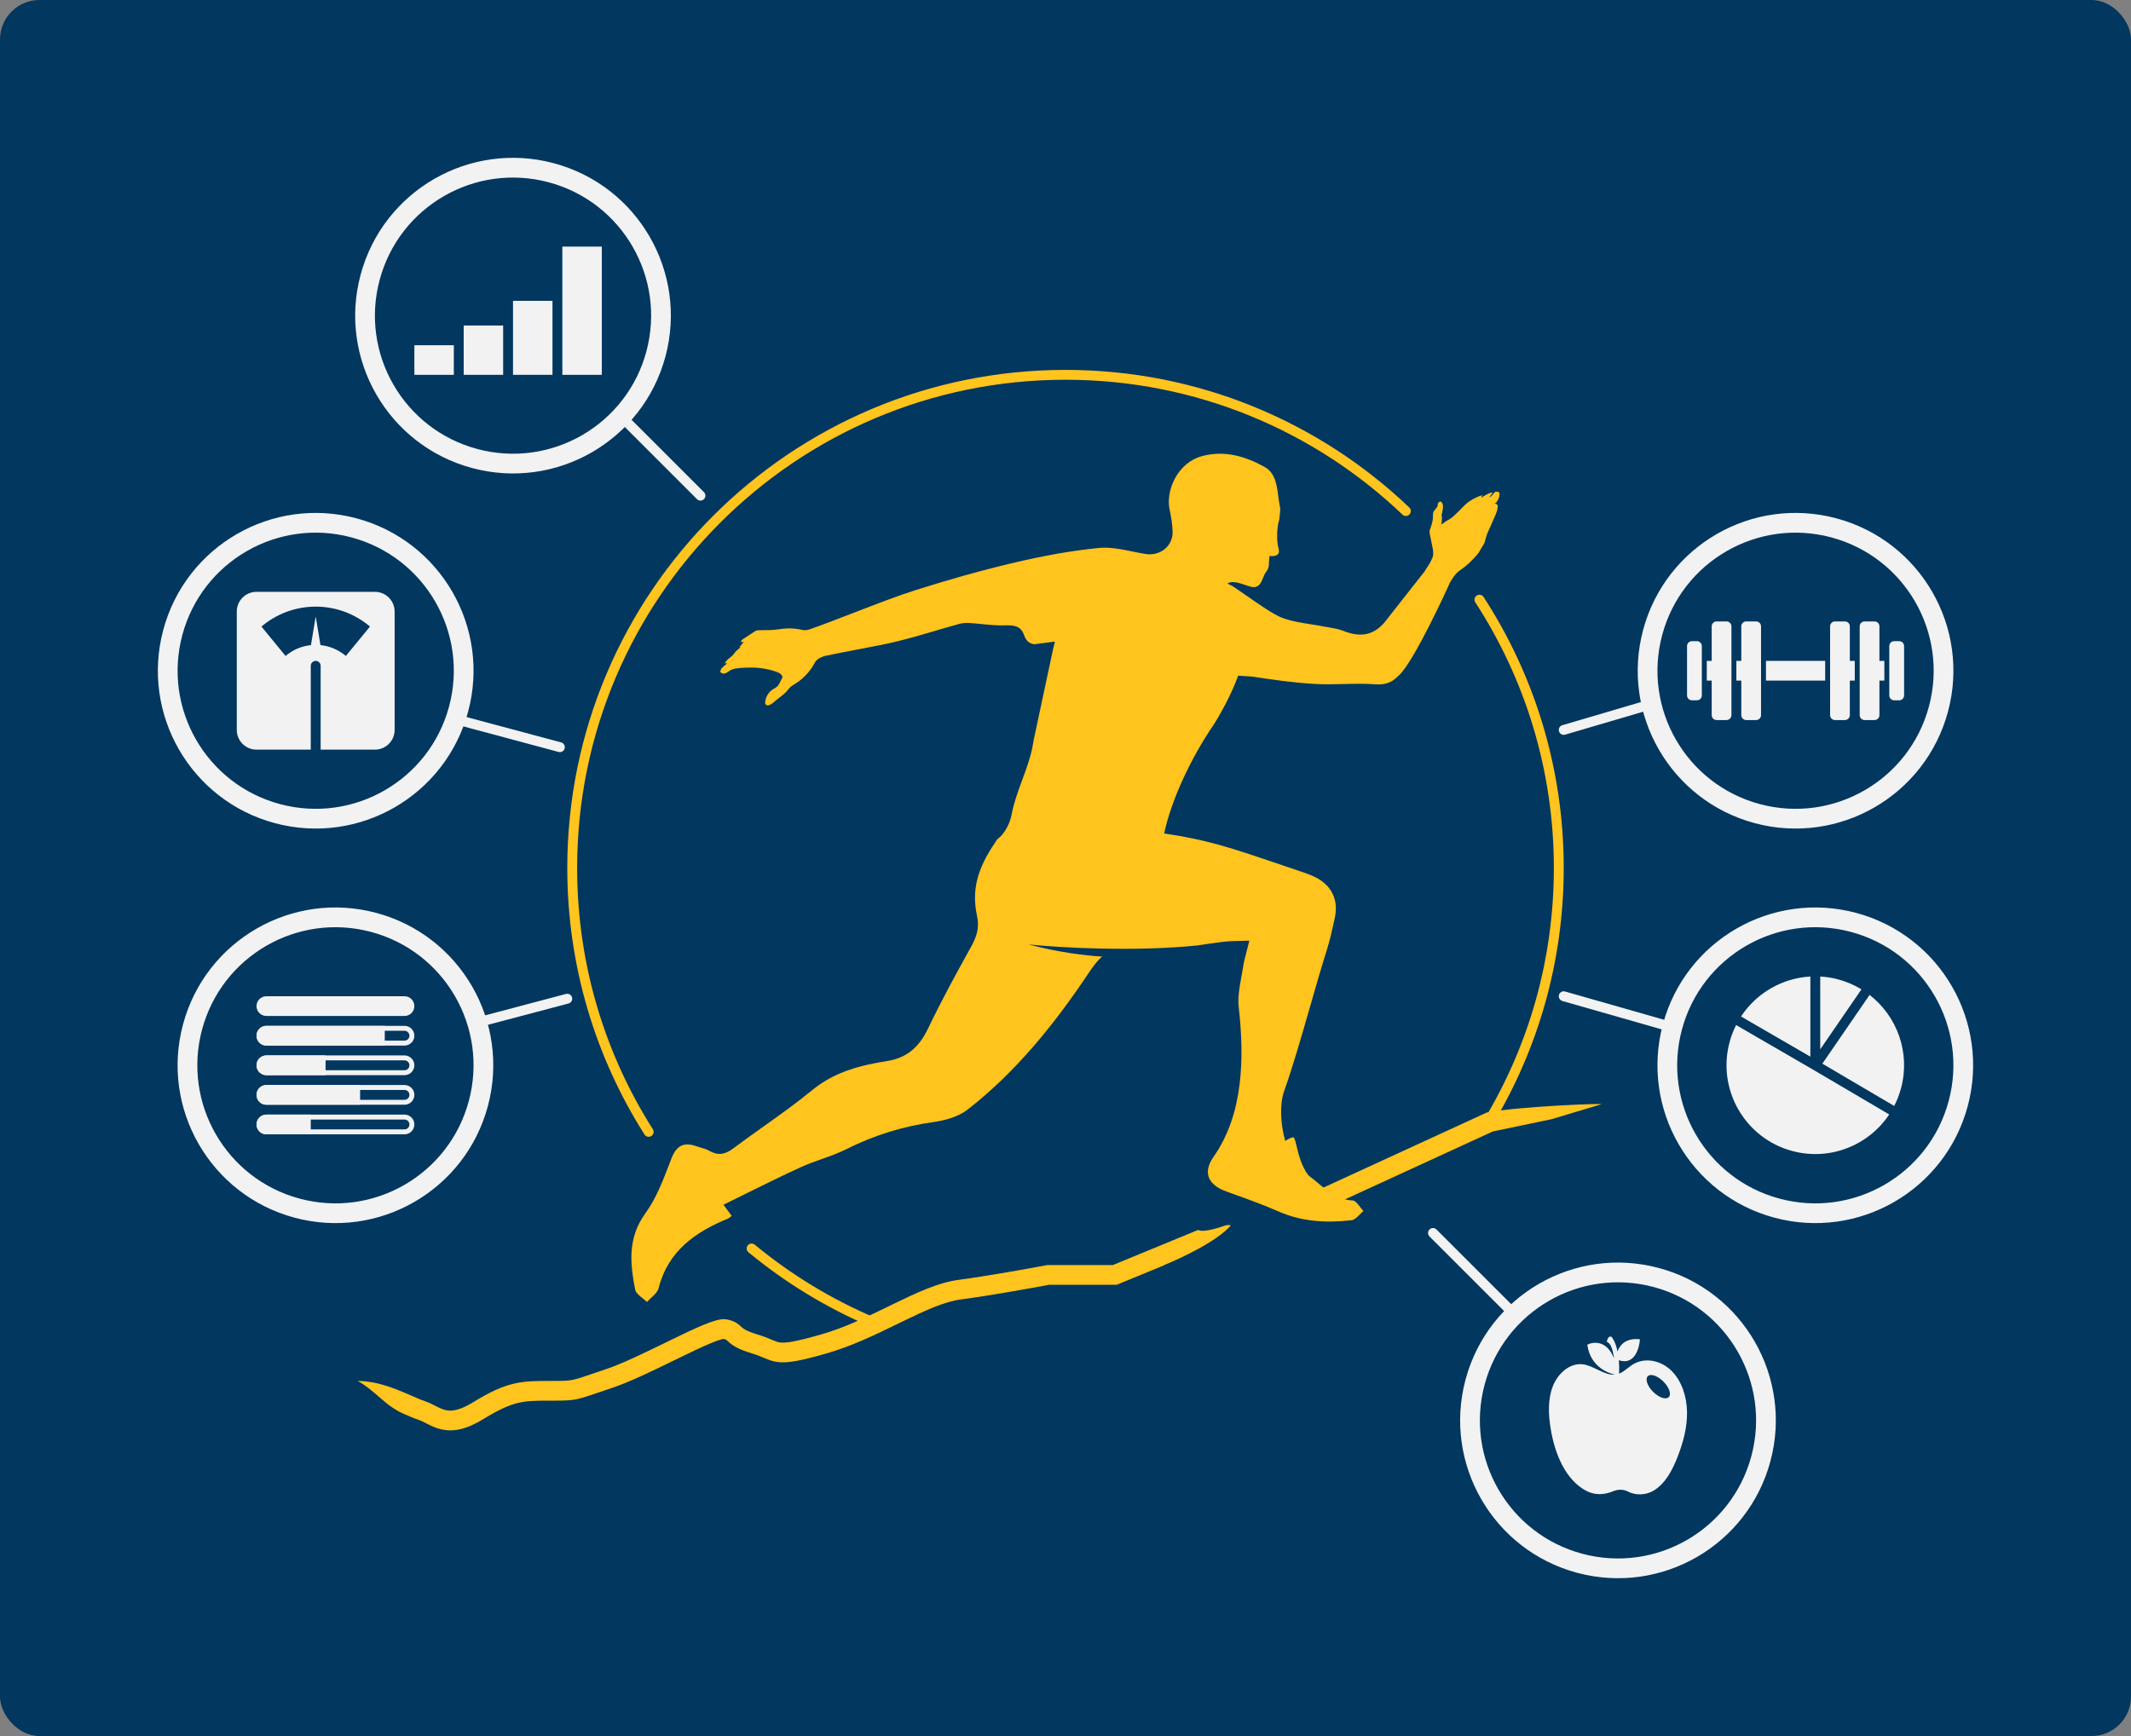 <svg width="432" height="352" viewBox="0 0 432 352" fill="none" xmlns="http://www.w3.org/2000/svg">
<rect x="0" y="0" width="432" height="352" fill="#808080" stroke="none"/>
<rect width="432" height="352" rx="8" fill="#02375F"/>
<path fill-rule="evenodd" clip-rule="evenodd" d="M56.755 163.038C71.688 167.039 87.037 158.178 91.038 143.245C95.04 128.312 86.178 112.963 71.245 108.962C56.312 104.961 40.963 113.822 36.962 128.755C32.961 143.688 41.822 159.037 56.755 163.038ZM94.902 144.28C90.329 161.347 72.787 171.475 55.72 166.902C38.653 162.329 28.525 144.787 33.098 127.72C37.671 110.653 55.214 100.525 72.28 105.098C89.347 109.671 99.475 127.213 94.902 144.28Z" fill="#F2F2F3"/>
<path fill-rule="evenodd" clip-rule="evenodd" d="M96.755 91.038C111.688 95.04 127.037 86.178 131.038 71.245C135.039 56.312 126.178 40.963 111.245 36.962C96.312 32.961 80.963 41.822 76.962 56.755C72.96 71.688 81.822 87.037 96.755 91.038ZM134.902 72.28C130.329 89.347 112.787 99.475 95.72 94.902C78.653 90.329 68.525 72.787 73.098 55.72C77.671 38.653 95.213 28.525 112.28 33.098C129.347 37.671 139.475 55.214 134.902 72.28Z" fill="#F2F2F3"/>
<path fill-rule="evenodd" clip-rule="evenodd" d="M60.755 243.038C75.688 247.039 91.037 238.178 95.038 223.245C99.04 208.312 90.178 192.963 75.245 188.962C60.312 184.961 44.963 193.822 40.962 208.755C36.961 223.688 45.822 239.037 60.755 243.038ZM98.902 224.28C94.329 241.347 76.787 251.475 59.72 246.902C42.653 242.329 32.525 224.787 37.098 207.72C41.671 190.653 59.214 180.525 76.28 185.098C93.347 189.671 103.475 207.213 98.902 224.28Z" fill="#F2F2F3"/>
<path d="M396.97 223.763C392.683 239.762 376.237 249.257 360.237 244.97C344.238 240.683 334.743 224.237 339.03 208.237C343.317 192.238 359.763 182.743 375.763 187.03C391.762 191.317 401.257 207.763 396.97 223.763Z" stroke="#F2F2F3" stroke-width="4" stroke-miterlimit="10"/>
<path fill-rule="evenodd" clip-rule="evenodd" d="M356.755 163.038C371.688 167.039 387.037 158.178 391.038 143.245C395.039 128.312 386.178 112.963 371.245 108.962C356.312 104.961 340.963 113.822 336.962 128.755C332.961 143.688 341.822 159.037 356.755 163.038ZM394.902 144.28C390.329 161.347 372.787 171.475 355.72 166.902C338.653 162.329 328.525 144.787 333.098 127.72C337.671 110.653 355.213 100.525 372.28 105.098C389.347 109.671 399.475 127.213 394.902 144.28Z" fill="#F2F2F3"/>
<path fill-rule="evenodd" clip-rule="evenodd" d="M320.755 315.038C335.688 319.039 351.037 310.178 355.038 295.245C359.039 280.312 350.178 264.963 335.245 260.962C320.312 256.961 304.963 265.822 300.962 280.755C296.961 295.688 305.822 311.037 320.755 315.038ZM358.902 296.28C354.329 313.347 336.787 323.475 319.72 318.902C302.653 314.329 292.525 296.787 297.098 279.72C301.671 262.653 319.213 252.525 336.28 257.098C353.347 261.671 363.475 279.213 358.902 296.28Z" fill="#F2F2F3"/>
<path fill-rule="evenodd" clip-rule="evenodd" d="M338.846 277.94C340.941 280.017 341.952 283.209 341.998 286.317C342.045 289.426 341.214 292.47 340.112 295.32C339.04 298.085 337.576 300.869 335.174 302.27C333.613 303.181 331.581 303.245 330.024 302.43C329.062 301.927 327.976 301.968 326.992 302.375C325.737 302.892 324.377 303.114 323.059 302.825C322.581 302.721 322.112 302.561 321.663 302.333C317.383 300.153 315.176 294.78 314.347 289.644C313.885 286.786 313.753 283.742 314.789 281.086C315.825 278.43 318.291 276.298 320.891 276.632C321.892 276.76 322.858 277.226 323.812 277.687C324.998 278.26 326.166 278.824 327.362 278.72C326.175 278.449 322.51 277.258 321.808 272.848L321.778 272.663L321.931 272.586C321.993 272.556 323.474 271.829 325.023 272.673C325.936 273.169 326.664 274.095 327.205 275.434C326.962 273.596 326.512 272.45 325.897 272.144L325.726 272.058L325.774 271.858C325.801 271.743 325.954 271.169 326.289 271.031C326.43 270.973 326.582 270.997 326.719 271.098L326.756 271.133C326.79 271.171 327.485 272.006 327.915 274.029C328.333 272.832 329.415 271.32 332.216 271.532L332.438 271.548L332.421 271.796C332.411 271.918 332.203 274.515 330.694 275.571C330.001 276.056 329.155 276.132 328.175 275.799C328.251 276.648 328.265 277.559 328.225 278.519C328.857 278.276 329.412 277.845 329.969 277.411C330.321 277.138 330.673 276.864 331.046 276.636C333.494 275.14 336.751 275.862 338.846 277.94ZM338.286 283.286C338.862 282.71 338.379 281.293 337.207 280.121C336.036 278.95 334.619 278.467 334.043 279.043C333.467 279.619 333.95 281.036 335.121 282.207C336.293 283.379 337.71 283.862 338.286 283.286Z" fill="#F2F2F3"/>
<path fill-rule="evenodd" clip-rule="evenodd" d="M216 77C161.324 77 117 121.324 117 176C117 195.483 122.627 213.649 132.344 228.964C132.64 229.431 132.502 230.049 132.035 230.344C131.569 230.64 130.951 230.502 130.655 230.036C120.741 214.409 115 195.874 115 176C115 120.219 160.219 75 216 75C243.021 75 267.566 85.613 285.69 102.895C286.09 103.276 286.105 103.909 285.724 104.309C285.343 104.709 284.71 104.724 284.31 104.343C266.543 87.4 242.487 77 216 77ZM299.371 120.751C299.834 120.451 300.454 120.582 300.755 121.045C311.031 136.862 317 155.735 317 176C317 195.024 311.74 212.822 302.593 228.016C302.308 228.489 301.694 228.642 301.221 228.357C300.748 228.072 300.595 227.457 300.88 226.984C309.844 212.093 315 194.65 315 176C315 156.134 309.149 137.637 299.078 122.135C298.777 121.672 298.908 121.052 299.371 120.751ZM151.593 252.506C151.944 252.08 152.575 252.02 153 252.371C160.321 258.417 168.526 263.431 177.39 267.189C177.899 267.404 178.136 267.991 177.921 268.5C177.705 269.008 177.118 269.246 176.61 269.03C167.565 265.196 159.195 260.081 151.727 253.914C151.301 253.562 151.241 252.932 151.593 252.506Z" fill="#ffc41d"/>
<path fill-rule="evenodd" clip-rule="evenodd" d="M115.967 202.244C116.108 202.778 115.79 203.325 115.256 203.467L98.256 207.967C97.722 208.108 97.175 207.79 97.033 207.256C96.892 206.722 97.21 206.175 97.744 206.033L114.744 201.533C115.278 201.392 115.825 201.71 115.967 202.244Z" fill="#F2F2F3"/>
<path fill-rule="evenodd" clip-rule="evenodd" d="M92.034 145.741C92.177 145.207 92.726 144.891 93.259 145.034L113.759 150.534C114.293 150.677 114.609 151.226 114.466 151.759C114.323 152.293 113.774 152.609 113.241 152.466L92.741 146.966C92.207 146.823 91.891 146.274 92.034 145.741Z" fill="#F2F2F3"/>
<path fill-rule="evenodd" clip-rule="evenodd" d="M125.293 83.793C125.683 83.402 126.317 83.402 126.707 83.793L142.707 99.793C143.098 100.183 143.098 100.817 142.707 101.207C142.317 101.598 141.683 101.598 141.293 101.207L125.293 85.207C124.902 84.817 124.902 84.183 125.293 83.793Z" fill="#F2F2F3"/>
<path fill-rule="evenodd" clip-rule="evenodd" d="M334.959 142.718C335.115 143.248 334.812 143.804 334.282 143.959L317.282 148.959C316.752 149.115 316.196 148.812 316.041 148.282C315.885 147.752 316.188 147.196 316.718 147.041L333.718 142.041C334.248 141.885 334.804 142.188 334.959 142.718Z" fill="#F2F2F3"/>
<path fill-rule="evenodd" clip-rule="evenodd" d="M316.038 201.725C316.19 201.194 316.744 200.887 317.275 201.038L338.275 207.038C338.806 207.19 339.113 207.744 338.962 208.275C338.81 208.806 338.256 209.113 337.725 208.962L316.725 202.962C316.194 202.81 315.887 202.256 316.038 201.725Z" fill="#F2F2F3"/>
<path fill-rule="evenodd" clip-rule="evenodd" d="M289.793 249.293C290.183 248.902 290.817 248.902 291.207 249.293L307.207 265.293C307.598 265.683 307.598 266.317 307.207 266.707C306.817 267.098 306.183 267.098 305.793 266.707L289.793 250.707C289.402 250.317 289.402 249.683 289.793 249.293Z" fill="#F2F2F3"/>
<path d="M324.575 223.916C325.567 223.618 307.114 224.392 301.37 225.588L267.165 241.311C266.161 241.772 265.721 242.96 266.183 243.964C266.644 244.967 267.832 245.407 268.835 244.946L302.63 229.412L314.492 226.94L324.575 223.916Z" fill="#ffc41d"/>
<path d="M249.535 248.46C249.151 248.353 248.731 248.36 248.328 248.504C246.283 249.234 244.952 249.467 244.195 249.533C243.817 249.567 243.584 249.558 243.478 249.55C243.461 249.549 243.447 249.548 243.436 249.547L242.862 249.394L225.604 256.5H212.311L212.126 256.535C208.635 257.2 200.179 258.725 194.236 259.518C190.103 260.069 185.546 262.24 181 264.452C180.751 264.573 180.501 264.694 180.251 264.816C175.812 266.979 171.229 269.212 166.451 270.577C161.127 272.098 159.27 272.333 158.176 272.202C157.688 272.143 157.295 272.004 156.594 271.71C156.518 271.679 156.44 271.646 156.359 271.611C155.682 271.325 154.798 270.951 153.575 270.584C151.27 269.893 150.679 269.386 150.391 269.13C150.372 269.113 150.343 269.086 150.306 269.052C150.127 268.883 149.758 268.538 149.377 268.291C148.819 267.929 148.188 267.698 147.392 267.539C146.567 267.374 145.669 267.58 145.037 267.759C144.304 267.966 143.459 268.281 142.562 268.652C140.764 269.398 138.556 270.455 136.25 271.577C135.799 271.796 135.345 272.018 134.889 272.24C130.588 274.338 126.114 276.521 122.868 277.603C121.613 278.021 120.615 278.362 119.796 278.642C118.079 279.229 117.151 279.545 116.307 279.737C115.195 279.99 114.316 280 111.5 280L111.37 280C108.724 280 106.519 280 104.167 280.553C101.749 281.122 99.292 282.242 95.952 284.297C92.985 286.123 91.393 286.15 90.371 285.923C89.786 285.793 89.238 285.547 88.551 285.2C88.461 285.154 88.366 285.105 88.267 285.055C87.674 284.75 86.927 284.368 86.132 284.103C85.482 283.886 84.689 283.548 83.705 283.12L83.431 283C82.541 282.612 81.535 282.173 80.475 281.761C78.148 280.856 75.372 280 72.5 280C74.163 280.907 75.448 282.024 76.721 283.131C78.236 284.449 79.735 285.753 81.837 286.669L82.108 286.787C83.061 287.202 84.018 287.614 84.868 287.897C85.351 288.059 85.793 288.284 86.395 288.591C86.506 288.648 86.623 288.707 86.746 288.769C87.481 289.141 88.402 289.583 89.504 289.828C91.857 290.35 94.515 289.877 98.048 287.703C101.208 285.759 103.251 284.878 105.083 284.447C106.943 284.009 108.705 284 111.5 284L111.709 284C114.256 284 115.598 284.001 117.193 283.638C118.254 283.397 119.473 282.98 121.37 282.332C122.16 282.062 123.069 281.752 124.132 281.397C127.65 280.225 132.381 277.916 136.609 275.852C137.08 275.622 137.544 275.395 138 275.174C140.319 274.045 142.423 273.04 144.094 272.348C144.931 272.001 145.61 271.753 146.123 271.609C146.445 271.518 146.618 271.493 146.68 271.484C146.689 271.482 146.696 271.481 146.7 271.481C147.07 271.562 147.178 271.632 147.199 271.646L147.201 271.647C147.266 271.689 147.285 271.707 147.361 271.779C147.425 271.839 147.529 271.937 147.734 272.12C148.571 272.864 149.73 273.607 152.425 274.416C153.432 274.718 154.132 275.013 154.802 275.296C154.884 275.331 154.965 275.365 155.047 275.399C155.799 275.715 156.625 276.044 157.699 276.173C159.73 276.417 162.373 275.902 167.549 274.423C172.678 272.958 177.556 270.58 181.927 268.449C182.203 268.315 182.478 268.181 182.75 268.049C187.454 265.76 191.397 263.931 194.764 263.483C200.717 262.689 209.072 261.186 212.688 260.5H226.396L235.997 256.547L236 256.5C239.333 255.167 246.7 251.7 249.5 248.5C249.512 248.487 249.523 248.473 249.535 248.46Z" fill="#ffc41d"/>
<path d="M303.258 101.978C303.539 101.618 303.795 101.181 303.923 100.744L304 100.152L303.898 99.844L303.821 99.741L303.232 99.689C302.976 99.741 302.541 100.358 302.541 100.358C302.311 100.641 301.799 101.027 302.029 100.666L302.618 99.869L302.029 99.946L301.594 100.152C301.287 100.306 300.98 100.486 300.698 100.666C300.161 101.052 300.186 100.744 300.621 100.435L299.956 100.564L299.265 100.872C298.83 101.078 298.369 101.309 297.96 101.592C297.301 102.033 296.756 102.588 296.211 103.142C296.12 103.234 296.029 103.326 295.938 103.418L295.682 103.675L295.535 103.823C295.046 104.317 294.549 104.819 293.967 105.193C293.816 105.291 293.662 105.38 293.509 105.468C293.221 105.634 292.938 105.798 292.687 106.016C292.329 106.324 291.996 106.376 292.226 106.144V106.119C292.235 106.016 292.246 105.913 292.258 105.81C292.28 105.604 292.303 105.399 292.303 105.193C292.303 104.884 292.303 104.524 292.226 104.216L292.278 104.19L292.303 104.267L292.406 103.675V103.598L292.431 103.547L292.508 103.084C292.534 102.852 292.534 102.647 292.508 102.441C292.457 102.184 292.354 101.952 292.175 101.721C291.407 101.541 291.433 102.595 291.433 102.595C291.325 102.842 291.163 103.034 291 103.225C290.891 103.352 290.783 103.48 290.691 103.624C290.486 103.933 290.486 104.298 290.486 104.668C290.486 104.853 290.486 105.039 290.46 105.219C290.409 105.759 290.256 106.324 290.076 106.839C290.052 106.907 290.024 106.978 289.995 107.049C289.907 107.271 289.814 107.505 289.795 107.739C289.795 108.022 289.846 108.279 289.897 108.536C289.968 108.85 290.032 109.165 290.096 109.484L290.096 109.485C290.147 109.739 290.199 109.997 290.256 110.259C290.282 110.4 290.311 110.54 290.339 110.678C290.42 111.071 290.499 111.461 290.537 111.879C290.563 112.368 290.537 112.934 290.256 113.371L290.23 113.397C290.06 113.884 289.776 114.325 289.507 114.742L289.462 114.811C289.419 114.877 289.374 114.943 289.329 115.009C289.163 115.252 288.994 115.5 288.873 115.763L280.606 126.281C278.124 129.085 275.385 129.136 272.288 127.902C271.382 127.541 270.392 127.377 269.401 127.212C269.048 127.153 268.696 127.095 268.346 127.027C267.479 126.856 266.603 126.718 265.727 126.58C263.709 126.262 261.698 125.944 259.823 125.227C258.223 124.631 255.108 122.461 252.562 120.688C251.483 119.937 250.506 119.257 249.79 118.798L249.759 118.783C249.388 118.609 249.067 118.458 248.818 118.283C249.85 117.728 251.187 118.185 252.399 118.601C252.871 118.762 253.323 118.917 253.732 119.003C255.201 119.295 255.668 118.127 256.07 117.119C256.235 116.705 256.39 116.319 256.598 116.071C257.315 115.223 257.264 114.194 257.238 113.963L257.366 112.728C257.366 112.728 259.695 113.114 259.209 111.314C258.629 109.176 259.03 106.718 259.12 106.169C259.125 106.137 259.129 106.112 259.132 106.093C259.26 105.733 259.363 105.347 259.388 104.91C259.402 104.713 259.426 104.512 259.45 104.31C259.513 103.774 259.577 103.228 259.465 102.724C259.323 102.057 259.231 101.351 259.139 100.64C258.833 98.276 258.52 95.854 256.317 94.648C252.529 92.565 248.331 91.254 243.75 92.463C238.605 93.826 236.251 99.586 237.121 103.418C237.428 104.833 237.658 106.299 237.709 107.739C237.812 110.748 235.15 112.831 232.155 112.317C231.32 112.179 230.477 112.006 229.632 111.833C227.318 111.359 224.986 110.882 222.737 111.108C216.978 111.674 211.244 112.754 205.588 114.091C198.882 115.66 192.202 117.563 185.624 119.646C182.121 120.745 177.483 122.539 173.02 124.265C169.756 125.527 166.585 126.753 164.022 127.644L163.612 127.747L163.024 127.773H162.947L162.819 127.747H162.768C161.77 127.516 160.746 127.387 159.722 127.413C159.126 127.427 158.53 127.505 157.933 127.584C157.404 127.653 156.874 127.723 156.344 127.747C155.755 127.773 155.166 127.773 154.578 127.773C154.296 127.773 154.014 127.773 153.707 127.799C153.375 127.799 153.144 127.927 152.888 128.107L151.353 129.11C151.225 129.187 151.103 129.271 150.982 129.355C150.86 129.438 150.738 129.522 150.61 129.599C150.431 129.728 150.047 130.036 150.354 130.242H150.406C150.713 129.985 150.841 130.165 150.482 130.525C150.252 130.756 150.047 131.013 149.843 131.271L149.894 131.245C150.365 131.059 150.073 131.295 149.737 131.567C149.563 131.708 149.376 131.859 149.279 131.965C149.126 132.119 148.992 132.293 148.857 132.466C148.723 132.64 148.588 132.814 148.435 132.968C148.294 133.103 148.129 133.23 147.962 133.358C147.524 133.697 147.069 134.048 146.976 134.588C147.59 134.254 147.462 134.562 146.822 135L146.669 135.128L146.208 135.591L146.003 136.157L146.182 136.44L146.643 136.594C147.047 136.594 147.407 136.348 147.746 136.116C147.858 136.039 147.968 135.964 148.076 135.9C148.486 135.668 148.947 135.565 149.407 135.514C149.894 135.437 150.406 135.411 150.918 135.385C151.916 135.334 152.914 135.334 153.886 135.437C154.859 135.54 155.806 135.72 156.753 136.003C156.779 136.011 156.805 136.02 156.831 136.029C156.856 136.037 156.882 136.045 156.907 136.054C157.325 136.192 157.771 136.34 158.135 136.568C158.391 136.723 158.57 136.98 158.545 137.263L158.673 137.083L158.724 137.109C158.468 137.674 158.186 138.215 157.905 138.754C157.663 139.196 157.271 139.429 156.873 139.665C156.807 139.704 156.741 139.743 156.676 139.783C155.806 140.323 155.192 141.326 155.115 142.355C155.089 142.638 155.166 142.895 155.473 142.998L155.704 143.024L155.934 142.972L156.036 142.921C156.292 142.818 156.676 142.586 157.188 142.098L157.7 141.686C157.814 141.596 157.929 141.506 158.044 141.416C158.423 141.119 158.806 140.819 159.159 140.503C159.36 140.325 159.528 140.114 159.696 139.903C159.892 139.657 160.088 139.411 160.336 139.217C160.579 139.027 160.844 138.866 161.111 138.703C161.35 138.557 161.591 138.41 161.821 138.24C162.307 137.88 162.768 137.494 163.203 137.057C163.638 136.62 164.022 136.157 164.38 135.668C164.57 135.414 164.73 135.141 164.892 134.866C164.991 134.695 165.092 134.524 165.199 134.357C165.379 133.945 165.814 133.611 166.198 133.405C166.505 133.251 166.837 133.122 167.17 133.019C168.773 132.658 171.063 132.222 173.453 131.767C176.673 131.153 180.075 130.505 182.22 129.959C185.329 129.17 187.201 128.614 189.285 127.995C190.734 127.565 192.286 127.104 194.429 126.513C195.017 126.359 195.632 126.281 196.246 126.307C197.192 126.355 198.134 126.45 199.074 126.544C200.652 126.702 202.224 126.86 203.796 126.796C205.639 126.744 206.97 126.924 207.636 128.853C208.019 129.985 208.736 130.499 209.658 130.628L213.855 130.088L213.65 130.911C213.641 130.952 213.632 130.995 213.623 131.038C213.58 131.234 213.534 131.445 213.471 131.656L209.504 150.276L209.438 150.7C209.052 153.196 208.13 155.697 207.209 158.195C206.35 160.525 205.493 162.851 205.073 165.167C204.74 166.993 203.614 169.153 202.155 170.182C199.074 174.736 196.655 179.26 198.063 185.715C198.601 188.158 197.961 189.984 196.835 192.016C193.814 197.442 190.845 202.895 188.158 208.501C186.417 212.127 184.037 214.442 179.968 215.111C174.465 215.985 169.192 217.297 164.636 221.051C161.434 223.676 158.054 226.082 154.668 228.492C152.614 229.954 150.557 231.418 148.537 232.933C146.899 234.142 145.44 234.322 143.7 233.293C143.231 233.024 142.708 232.876 142.18 232.726C141.9 232.647 141.62 232.568 141.345 232.47C138.709 231.493 137.147 232.161 136.073 234.99C135.967 235.266 135.861 235.543 135.755 235.821C134.401 239.371 133.01 243.018 130.826 246.023C127.217 250.987 127.729 256.13 128.752 261.454C128.875 262.124 129.564 262.674 130.257 263.226C130.575 263.479 130.893 263.733 131.158 264C131.415 263.7 131.724 263.413 132.033 263.126C132.676 262.528 133.323 261.927 133.513 261.197C135.433 253.636 140.961 249.804 147.59 247.078C147.726 247.017 147.845 246.92 147.988 246.803C148.086 246.722 148.196 246.632 148.332 246.538C148.033 246.137 147.756 245.758 147.381 245.247C147.179 244.97 146.947 244.654 146.669 244.274C148.128 243.559 149.568 242.845 150.996 242.137C154.803 240.251 158.522 238.408 162.282 236.688C163.67 236.049 165.118 235.536 166.566 235.022C168.267 234.419 169.969 233.816 171.572 233.01C177.178 230.181 183.039 228.381 189.258 227.507C191.639 227.172 194.275 226.426 196.118 225.012C206.023 217.297 213.83 207.575 220.766 197.185C221.633 195.889 222.469 194.76 223.442 193.955C219.858 193.744 214.596 193.09 208.5 191.5C214.714 192.137 229.885 193.018 242.741 191.697C244.473 191.438 246.206 191.185 247.947 190.962C249.073 190.822 250.21 190.801 251.438 190.778C252.025 190.767 252.634 190.755 253.271 190.73C253.092 191.466 252.918 192.13 252.757 192.745C252.411 194.064 252.123 195.163 251.966 196.285C251.869 196.913 251.753 197.545 251.637 198.178C251.263 200.219 250.887 202.276 251.121 204.258C252.247 214.236 252.145 225.839 246.028 234.532C243.75 237.772 244.902 240.267 248.664 241.604C248.834 241.666 249.005 241.727 249.175 241.789C249.373 241.86 249.57 241.931 249.768 242.002C252.961 243.153 256.162 244.307 259.26 245.668C264.021 247.751 268.961 247.982 273.977 247.416C274.576 247.346 275.113 246.801 275.657 246.25C275.904 246 276.153 245.748 276.409 245.539C276.17 245.299 275.936 244.998 275.704 244.698C275.214 244.066 274.728 243.439 274.208 243.404C271.226 243.266 269.207 241.573 267.182 239.875C266.565 239.357 265.947 238.838 265.301 238.364L265.275 238.338C263.834 236.54 263.226 233.993 262.826 232.319C262.579 231.287 262.412 230.587 262.178 230.597C261.615 230.623 260.617 231.291 260.54 231.343C259.542 227.819 259.414 223.807 260.31 221.287C262.163 216.009 263.897 209.965 265.594 204.05L265.594 204.049C266.733 200.079 267.856 196.166 268.986 192.582C269.652 190.447 270.138 188.261 270.599 186.075C271.264 182.963 270.343 180.289 267.732 178.488C266.529 177.675 265.074 177.176 263.652 176.689C263.557 176.656 263.461 176.623 263.366 176.591C263.311 176.572 263.257 176.553 263.202 176.534C261.426 175.941 259.654 175.339 257.881 174.736C249.853 172.008 244.419 170.192 236 169C237.5 162 241.521 153.558 246 147C247.369 144.858 249.694 140.707 251 137L253.86 137.186C258.083 137.829 262.306 138.446 266.555 138.677C268.495 138.787 270.442 138.741 272.385 138.695C274.544 138.643 276.699 138.592 278.84 138.754C280.939 138.909 282.296 138.292 283.499 137.006H283.524C286.647 134.254 293.66 118.746 293.66 118.746L293.89 118.206L293.916 118.155L293.941 118.129C294.428 117.28 294.939 116.457 295.707 115.84C295.912 115.673 296.123 115.525 296.334 115.377C296.545 115.229 296.757 115.081 296.961 114.914C297.371 114.58 297.755 114.245 298.139 113.86C298.523 113.474 298.907 113.088 299.265 112.677L299.297 112.64C299.468 112.444 299.658 112.226 299.802 112.008L300.186 111.339C300.282 111.165 300.386 110.999 300.49 110.835C300.691 110.516 300.887 110.204 301.005 109.848C301.059 109.669 301.106 109.488 301.153 109.306C301.242 108.962 301.332 108.615 301.466 108.279C301.589 107.955 301.739 107.631 301.89 107.307C301.99 107.091 302.091 106.875 302.183 106.659C302.298 106.389 302.42 106.112 302.541 105.835C302.663 105.559 302.784 105.283 302.899 105.013C302.944 104.908 302.991 104.801 303.038 104.694C303.234 104.251 303.436 103.792 303.539 103.315L303.59 103.033C303.59 103.033 303.77 102.338 303.335 102.184C302.976 102.081 302.848 101.952 303.258 101.978Z" fill="#ffc41d"/>
<rect x="84" y="70" width="8" height="6" fill="#F2F2F3"/>
<rect x="94" y="66" width="8" height="10" fill="#F2F2F3"/>
<rect x="104" y="61" width="8" height="15" fill="#F2F2F3"/>
<rect x="114" y="50" width="8" height="26" fill="#F2F2F3"/>
<path fill-rule="evenodd" clip-rule="evenodd" d="M48 124C48 121.791 49.791 120 52 120H76C78.209 120 80 121.791 80 124V148C80 150.209 78.209 152 76 152H65V135C65 134.448 64.552 134 64 134C63.448 134 63 134.448 63 135V152H52C49.791 152 48 150.209 48 148V124ZM53 127.043L57.889 133C59.312 131.794 61.086 131.002 63.033 130.803L64 125L64.967 130.803C66.914 131.002 68.688 131.795 70.111 133L75 127.043C72.02 124.519 68.185 123 64 123C59.815 123 55.98 124.519 53 127.043Z" fill="#F2F2F3"/>
<path d="M367 198C361.311 198.316 356.07 201.34 352.947 206.108L367 214.25V198Z" fill="#F2F2F3"/>
<path d="M351.946 207.841C351.395 208.933 350.946 210.097 350.618 211.325C348.045 220.932 353.742 230.808 363.342 233.382C370.998 235.435 378.824 232.225 382.984 225.968L367.492 216.849L351.946 207.841Z" fill="#F2F2F3"/>
<path d="M383.997 224.243C384.575 223.119 385.042 221.917 385.382 220.647C387.318 213.42 384.572 206.04 379.006 201.732L369.432 215.668L383.997 224.243Z" fill="#F2F2F3"/>
<path d="M377.358 200.598L369 212.764V198.001C370.213 198.07 371.438 198.264 372.658 198.591C374.354 199.046 375.929 199.729 377.358 200.598Z" fill="#F2F2F3"/>
<path fill-rule="evenodd" clip-rule="evenodd" d="M347 127C347 126.448 347.448 126 348 126H350C350.552 126 351 126.448 351 127V145C351 145.552 350.552 146 350 146H348C347.448 146 347 145.552 347 145V138H346V134H347V127ZM353 127C353 126.448 353.448 126 354 126H356C356.552 126 357 126.448 357 127V145C357 145.552 356.552 146 356 146H354C353.448 146 353 145.552 353 145V138H352V134H353V127ZM343 130C342.448 130 342 130.448 342 131V141C342 141.552 342.448 142 343 142H344C344.552 142 345 141.552 345 141V131C345 130.448 344.552 130 344 130H343ZM377 127C377 126.448 377.448 126 378 126H380C380.552 126 381 126.448 381 127V134H382V138H381V145C381 145.552 380.552 146 380 146H378C377.448 146 377 145.552 377 145V127ZM372 126C371.448 126 371 126.448 371 127V145C371 145.552 371.448 146 372 146H374C374.552 146 375 145.552 375 145V138H376V134H375V127C375 126.448 374.552 126 374 126H372ZM383 131C383 130.448 383.448 130 384 130H385C385.552 130 386 130.448 386 131V141C386 141.552 385.552 142 385 142H384C383.448 142 383 141.552 383 141V131ZM370 134H358V138H370V134Z" fill="#F2F2F3"/>
<path d="M52 204C52 202.895 52.895 202 54 202H82C83.105 202 84 202.895 84 204C84 205.105 83.105 206 82 206H54C52.895 206 52 205.105 52 204Z" fill="#F2F2F3"/>
<path fill-rule="evenodd" clip-rule="evenodd" d="M82 209H54C53.448 209 53 209.448 53 210C53 210.552 53.448 211 54 211H82C82.552 211 83 210.552 83 210C83 209.448 82.552 209 82 209ZM54 208C52.895 208 52 208.895 52 210C52 211.105 52.895 212 54 212H82C83.105 212 84 211.105 84 210C84 208.895 83.105 208 82 208H54Z" fill="#F2F2F3"/>
<path d="M52 210C52 208.895 52.895 208 54 208H78V212H54C52.895 212 52 211.105 52 210Z" fill="#F2F2F3"/>
<path fill-rule="evenodd" clip-rule="evenodd" d="M82 215H54C53.448 215 53 215.448 53 216C53 216.552 53.448 217 54 217H82C82.552 217 83 216.552 83 216C83 215.448 82.552 215 82 215ZM54 214C52.895 214 52 214.895 52 216C52 217.105 52.895 218 54 218H82C83.105 218 84 217.105 84 216C84 214.895 83.105 214 82 214H54Z" fill="#F2F2F3"/>
<path d="M52 216C52 214.895 52.895 214 54 214H66V218H54C52.895 218 52 217.105 52 216Z" fill="#F2F2F3"/>
<path fill-rule="evenodd" clip-rule="evenodd" d="M82 221H54C53.448 221 53 221.448 53 222C53 222.552 53.448 223 54 223H82C82.552 223 83 222.552 83 222C83 221.448 82.552 221 82 221ZM54 220C52.895 220 52 220.895 52 222C52 223.105 52.895 224 54 224H82C83.105 224 84 223.105 84 222C84 220.895 83.105 220 82 220H54Z" fill="#F2F2F3"/>
<path d="M52 222C52 220.895 52.895 220 54 220H73V224H54C52.895 224 52 223.105 52 222Z" fill="#F2F2F3"/>
<path fill-rule="evenodd" clip-rule="evenodd" d="M82 227H54C53.448 227 53 227.448 53 228C53 228.552 53.448 229 54 229H82C82.552 229 83 228.552 83 228C83 227.448 82.552 227 82 227ZM54 226C52.895 226 52 226.895 52 228C52 229.105 52.895 230 54 230H82C83.105 230 84 229.105 84 228C84 226.895 83.105 226 82 226H54Z" fill="#F2F2F3"/>
<path d="M52 228C52 226.895 52.895 226 54 226H63V230H54C52.895 230 52 229.105 52 228Z" fill="#F2F2F3"/>
</svg>
